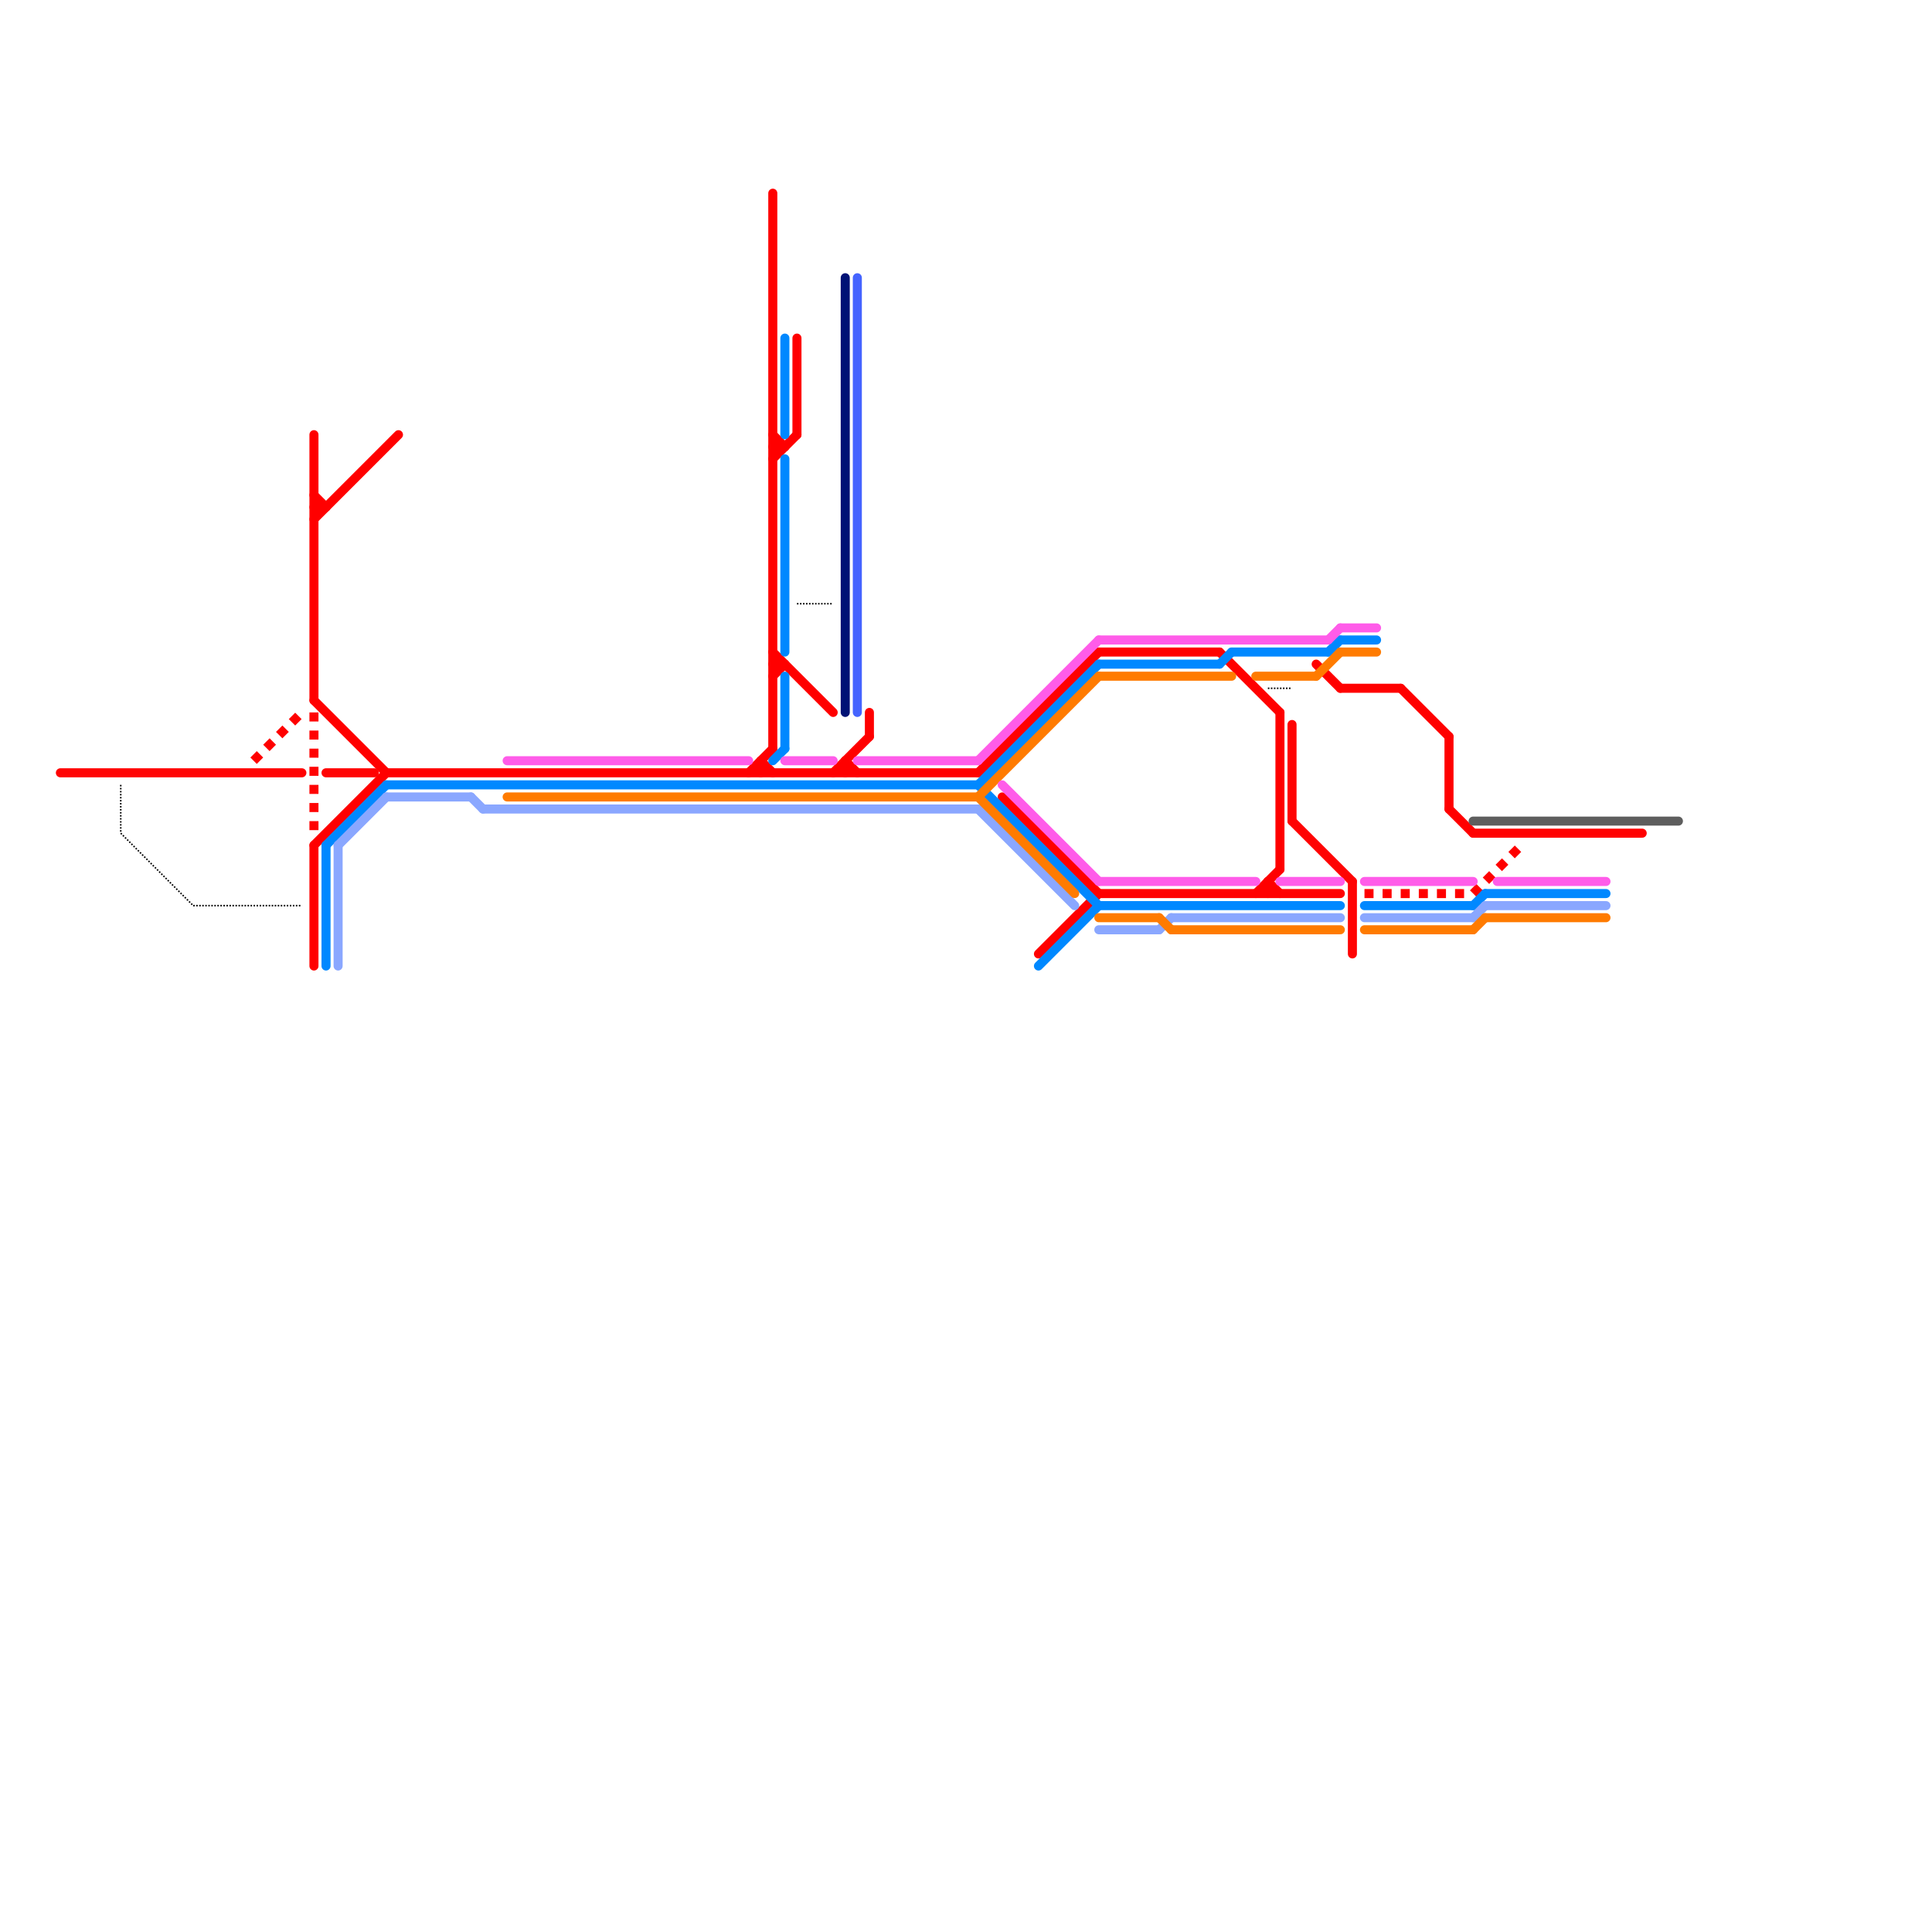
<svg version="1.1" xmlns="http://www.w3.org/2000/svg" viewBox="0 0 160 160">
<style>text { font: 1px Helvetica; font-weight: 600; white-space: pre; dominant-baseline: central; } line { stroke-width: 1; fill: none; stroke-linecap: round; stroke-linejoin: round; } .c0 { stroke: #ff0000 } .c1 { stroke: #0088ff } .c2 { stroke: #8aa7ff } .c3 { stroke: #ff0303 } .c4 { stroke: #ff7b00 } .c5 { stroke: #ff5ce9 } .c6 { stroke: #001275 } .c7 { stroke: #4564ff } .c8 { stroke: #000000 } .c9 { stroke: #5e5e5e } .lds2 { stroke-dasharray: 0.75 0.75; }.lds2 { stroke-dasharray: 0.75 0.75; }.lds5 { stroke-dasharray: 0.125 0.125; }.w2 { stroke-width: .75; }.w5 { stroke-width: .125; }.l8 { stroke-linecap: butt; }</style><style>.lxco { stroke: #000; stroke-width: 0.525; fill: #fff; stroke-linecap: square; } .lxci { stroke: #fff; stroke-width: 0.25; fill: #fff; stroke-linecap: square; } </style><defs><g id="l"><circle r="0.45" fill="#fff" stroke="#000" stroke-width="0.2"/></g></defs><line class="c0 w2" x1="120" y1="67" x2="122" y2="69"/><line class="c0 w2" x1="26" y1="70" x2="26" y2="80"/><line class="c0 w2" x1="105" y1="73" x2="105" y2="74"/><line class="c0 w2" x1="69" y1="64" x2="72" y2="61"/><line class="c0 w2" x1="104" y1="74" x2="106" y2="72"/><line class="c0 w2" x1="26" y1="42" x2="27" y2="42"/><line class="c0 w2" x1="64" y1="37" x2="65" y2="37"/><line class="c0 w2" x1="26" y1="41" x2="27" y2="42"/><line class="c0 w2" x1="63" y1="63" x2="64" y2="64"/><line class="c0 w2" x1="70" y1="63" x2="70" y2="64"/><line class="c0 w2" x1="64" y1="16" x2="64" y2="62"/><line class="c0 w2" x1="64" y1="36" x2="65" y2="37"/><line class="c0 w2" x1="86" y1="79" x2="91" y2="74"/><line class="c0 w2" x1="101" y1="54" x2="106" y2="59"/><line class="c0 w2" x1="66" y1="28" x2="66" y2="36"/><line class="c0 w2" x1="64" y1="55" x2="65" y2="55"/><line class="c0 w2" x1="120" y1="61" x2="120" y2="67"/><line class="c0 w2" x1="64" y1="56" x2="65" y2="55"/><line class="c0 w2" x1="72" y1="59" x2="72" y2="61"/><line class="c0 w2" x1="26" y1="43" x2="33" y2="36"/><line class="c0 w2" x1="26" y1="58" x2="32" y2="64"/><line class="c0 w2" x1="83" y1="66" x2="91" y2="74"/><line class="c0 w2" x1="70" y1="63" x2="71" y2="64"/><line class="c0 w2" x1="109" y1="55" x2="111" y2="57"/><line class="c0 w2" x1="111" y1="57" x2="116" y2="57"/><line class="c0 w2" x1="91" y1="54" x2="101" y2="54"/><line class="c0 w2" x1="122" y1="69" x2="136" y2="69"/><line class="c0 w2" x1="81" y1="64" x2="91" y2="54"/><line class="c0 w2" x1="32" y1="64" x2="81" y2="64"/><line class="c0 w2" x1="26" y1="70" x2="32" y2="64"/><line class="c0 w2" x1="105" y1="73" x2="106" y2="74"/><line class="c0 w2" x1="91" y1="74" x2="111" y2="74"/><line class="c0 w2" x1="64" y1="54" x2="69" y2="59"/><line class="c0 w2" x1="64" y1="38" x2="66" y2="36"/><line class="c0 w2" x1="26" y1="36" x2="26" y2="58"/><line class="c0 w2" x1="62" y1="64" x2="64" y2="62"/><line class="c0 w2" x1="63" y1="63" x2="63" y2="64"/><line class="c0 w2" x1="116" y1="57" x2="120" y2="61"/><line class="c0 w2" x1="106" y1="59" x2="106" y2="72"/><line class="c0 w2 l8 lds2" x1="122" y1="74" x2="126" y2="70"/><line class="c0 w2 l8 lds2" x1="113" y1="74" x2="122" y2="74"/><line class="c0 w2 l8 lds2" x1="21" y1="63" x2="25" y2="59"/><line class="c1 w2" x1="27" y1="70" x2="32" y2="65"/><line class="c1 w2" x1="113" y1="75" x2="122" y2="75"/><line class="c1 w2" x1="65" y1="56" x2="65" y2="62"/><line class="c1 w2" x1="91" y1="55" x2="101" y2="55"/><line class="c1 w2" x1="65" y1="38" x2="65" y2="54"/><line class="c1 w2" x1="123" y1="74" x2="133" y2="74"/><line class="c1 w2" x1="101" y1="55" x2="102" y2="54"/><line class="c1 w2" x1="111" y1="53" x2="114" y2="53"/><line class="c1 w2" x1="32" y1="65" x2="81" y2="65"/><line class="c1 w2" x1="27" y1="70" x2="27" y2="80"/><line class="c1 w2" x1="81" y1="65" x2="91" y2="55"/><line class="c1 w2" x1="110" y1="54" x2="111" y2="53"/><line class="c1 w2" x1="122" y1="75" x2="123" y2="74"/><line class="c1 w2" x1="65" y1="28" x2="65" y2="36"/><line class="c1 w2" x1="91" y1="75" x2="111" y2="75"/><line class="c1 w2" x1="86" y1="80" x2="91" y2="75"/><line class="c1 w2" x1="64" y1="63" x2="65" y2="62"/><line class="c1 w2" x1="102" y1="54" x2="110" y2="54"/><line class="c1 w2" x1="81" y1="65" x2="91" y2="75"/><line class="c2 w2" x1="28" y1="70" x2="32" y2="66"/><line class="c2 w2" x1="32" y1="66" x2="39" y2="66"/><line class="c2 w2" x1="40" y1="67" x2="81" y2="67"/><line class="c2 w2" x1="113" y1="76" x2="122" y2="76"/><line class="c2 w2" x1="97" y1="76" x2="111" y2="76"/><line class="c2 w2" x1="122" y1="76" x2="123" y2="75"/><line class="c2 w2" x1="123" y1="75" x2="133" y2="75"/><line class="c2 w2" x1="81" y1="67" x2="89" y2="75"/><line class="c2 w2" x1="96" y1="77" x2="97" y2="76"/><line class="c2 w2" x1="28" y1="70" x2="28" y2="80"/><line class="c2 w2" x1="91" y1="77" x2="96" y2="77"/><line class="c2 w2" x1="39" y1="66" x2="40" y2="67"/><line class="c3 w2" x1="27" y1="64" x2="31" y2="64"/><line class="c3 w2" x1="5" y1="64" x2="25" y2="64"/><line class="c3 w2" x1="107" y1="68" x2="112" y2="73"/><line class="c3 w2" x1="107" y1="60" x2="107" y2="68"/><line class="c3 w2" x1="112" y1="73" x2="112" y2="79"/><line class="c3 w2 l8 lds2" x1="26" y1="59" x2="26" y2="69"/><line class="c4 w2" x1="96" y1="76" x2="97" y2="77"/><line class="c4 w2" x1="111" y1="54" x2="114" y2="54"/><line class="c4 w2" x1="42" y1="66" x2="81" y2="66"/><line class="c4 w2" x1="81" y1="66" x2="91" y2="56"/><line class="c4 w2" x1="104" y1="56" x2="109" y2="56"/><line class="c4 w2" x1="109" y1="56" x2="111" y2="54"/><line class="c4 w2" x1="123" y1="76" x2="133" y2="76"/><line class="c4 w2" x1="81" y1="66" x2="89" y2="74"/><line class="c4 w2" x1="91" y1="56" x2="102" y2="56"/><line class="c4 w2" x1="113" y1="77" x2="122" y2="77"/><line class="c4 w2" x1="97" y1="77" x2="111" y2="77"/><line class="c4 w2" x1="91" y1="76" x2="96" y2="76"/><line class="c4 w2" x1="122" y1="77" x2="123" y2="76"/><line class="c5 w2" x1="111" y1="52" x2="114" y2="52"/><line class="c5 w2" x1="106" y1="73" x2="111" y2="73"/><line class="c5 w2" x1="81" y1="63" x2="91" y2="53"/><line class="c5 w2" x1="71" y1="63" x2="81" y2="63"/><line class="c5 w2" x1="83" y1="65" x2="91" y2="73"/><line class="c5 w2" x1="91" y1="73" x2="104" y2="73"/><line class="c5 w2" x1="110" y1="53" x2="111" y2="52"/><line class="c5 w2" x1="113" y1="73" x2="122" y2="73"/><line class="c5 w2" x1="124" y1="73" x2="133" y2="73"/><line class="c5 w2" x1="65" y1="63" x2="69" y2="63"/><line class="c5 w2" x1="91" y1="53" x2="110" y2="53"/><line class="c5 w2" x1="42" y1="63" x2="62" y2="63"/><line class="c6 w2" x1="70" y1="23" x2="70" y2="59"/><line class="c7 w2" x1="71" y1="23" x2="71" y2="59"/><line class="c8 w5 l8 lds5" x1="66" y1="50" x2="69" y2="50"/><line class="c8 w5 l8 lds5" x1="10" y1="69" x2="16" y2="75"/><line class="c8 w5 l8 lds5" x1="105" y1="57" x2="107" y2="57"/><line class="c8 w5 l8 lds5" x1="16" y1="75" x2="25" y2="75"/><line class="c8 w5 l8 lds5" x1="10" y1="65" x2="10" y2="69"/><line class="c9 w2" x1="122" y1="68" x2="139" y2="68"/>
</svg>
